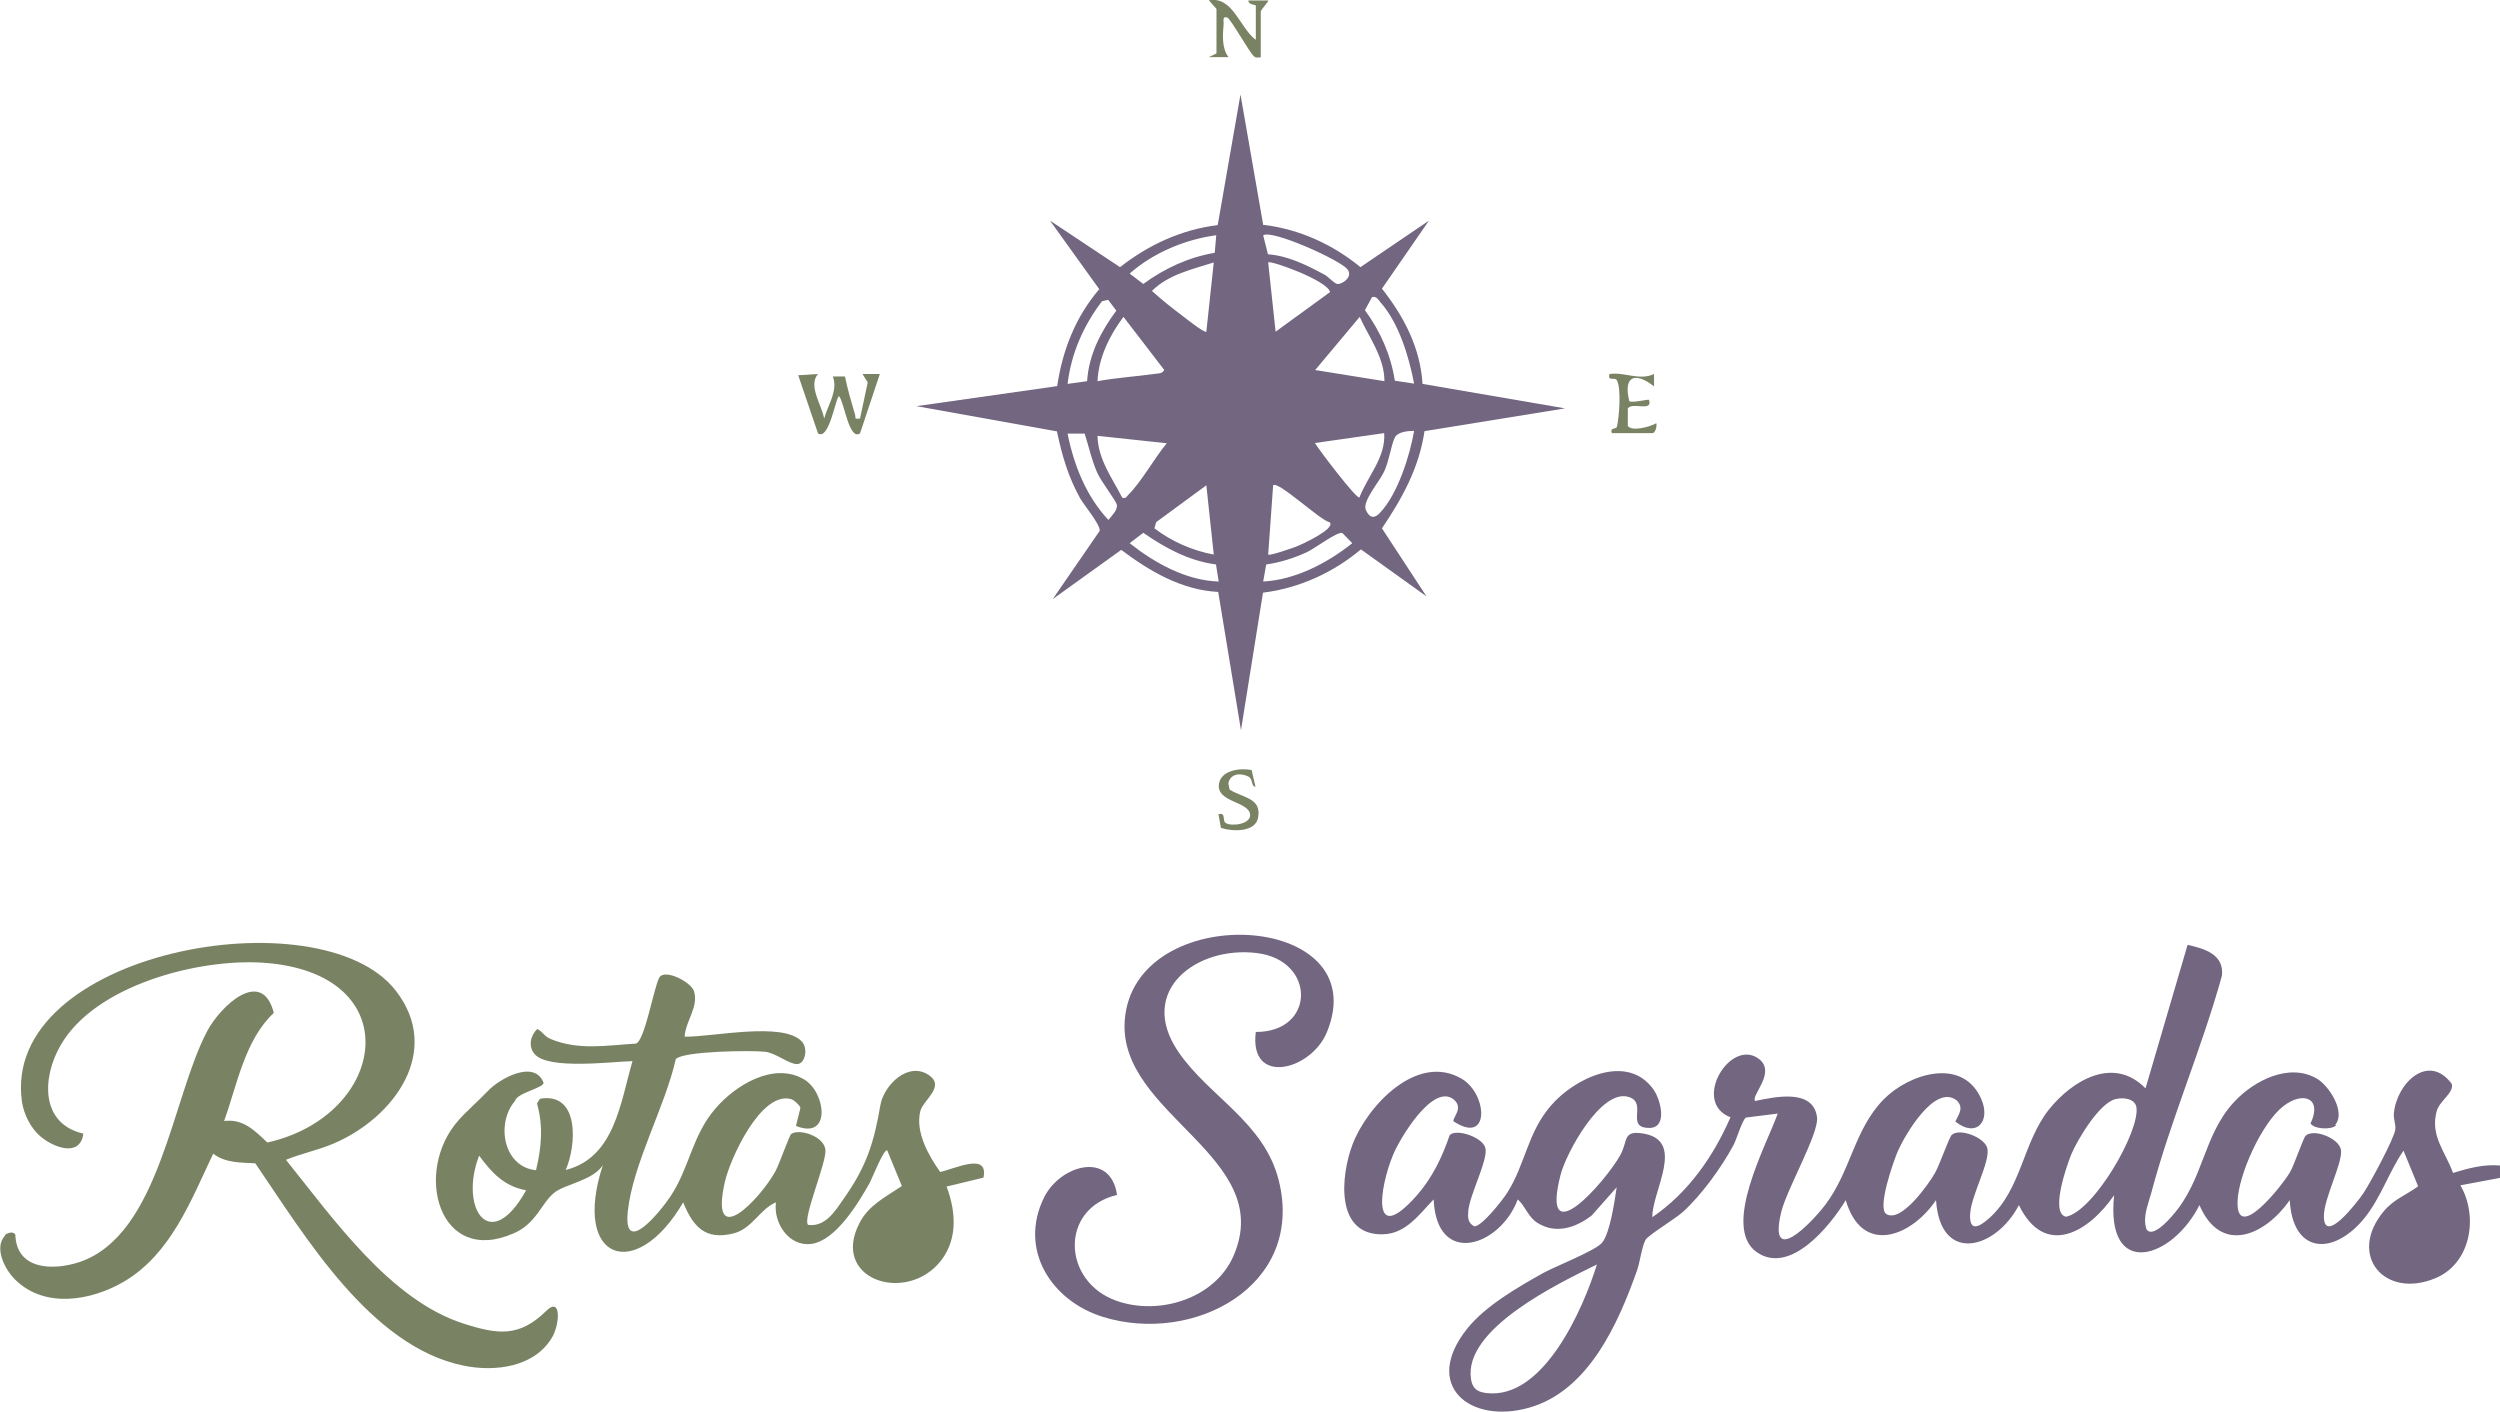 <?xml version="1.0" encoding="UTF-8"?>
<svg id="Layer_1" xmlns="http://www.w3.org/2000/svg" version="1.1" viewBox="0 0 1010.7 570.7">
  <!-- Generator: Adobe Illustrator 29.1.0, SVG Export Plug-In . SVG Version: 2.1.0 Build 142)  -->
  <defs>
    <style>
      .st0 {
        fill: #726680;
      }

      .st1 {
        fill: #798364;
      }
    </style>
  </defs>
  <path class="st0" d="M944.4,454.9c-1.7,2-8.9,1.6-10.3-.7,4.9-10.3-3-13.2-11-7-8.7,6.8-18.2,27.7-18.5,38.6-.5,17.1,18.4-7,21.2-11.9,1.8-3.1,5.3-13.7,6.3-14.7,3.1-3.1,13.6.9,14.3,5.7.8,5.2-6.9,19.4-6.9,26.8,0,11.9,13.6-5.8,15.9-9.2,2.6-3.8,12.7-22.5,13-26,.2-2-.8-3.8-.6-6.5,1.2-12.2,14-24.5,23.4-11.8,1,3.6-5,6.9-6.1,11-2.7,10.1,3.5,16.3,6.6,25,6.2-1.9,12.4-3.6,19-3v5l-16,3c7.3,12.6,4.3,31.5-10,37.5-20.6,8.7-35.8-9.2-21-27,4.1-4.9,9-6.5,13.9-10.1l-5.9-14.4c-5.9,8.5-9.2,19.2-16,27.5-12.5,15.1-28.8,14.2-30-7.5-9.9,14.2-27.8,22.3-36.5,2-11,21.9-38.1,30.3-34.5-4-10.3,15-28,25.5-38.5,4-9.3,17.9-31.8,24-33.5-2-10.3,15.1-30,22.3-36.5,0-6.2,10.3-22.5,30.5-36,21-14.3-10.1,4-43.3,8.5-56l-12.8,1.6c-1.4.6-3.8,8.7-5,11-4.8,9-13.1,20.5-20.7,27.3-2.9,2.6-13.9,9.3-14.9,11.1-1.5,2.6-2.3,9.1-3.5,12.5-7.6,21.4-19.6,48.6-43.6,55.4s-43.4-9-25-32c7.5-9.3,20.3-16.6,30.6-22.4,4.9-2.7,21-9,23.8-12.2,3.3-3.7,5.2-17.2,6-22.5l-10.1,11.4c-6.4,4.9-14.4,7.7-21.9,3-3.8-2.3-4.9-6.8-8-9.5-7.1,19.1-32.8,27.5-34,0-5.8,6-11.2,13.9-20.5,14.1-19.4.5-17.1-23.6-12.3-36.3,5.9-15.5,26-37.2,44.1-26.6,10.6,6.2,11.6,27.1-3.3,17.2-.3-1.6,4.3-5.4,0-8.9-8.5-6.5-21.9,16.3-24.4,22.5-5.5,13.2-9.1,37.4,9.5,16.5,6.3-7.1,10.4-15.7,13.4-24.5,2.7-2.8,13.9,1,14.5,5.6.7,5.2-6.4,18.4-7,25.1-.2,2.7-.2,4.7,2.4,6.2,3,.2,11.6-10.8,13.3-13.5,7.4-11.6,8.2-24.3,17.7-35.3,9.5-11.1,30.9-21.5,41.5-6.5,2.9,4.1,5.8,15.4-1.6,15.5-10.1.1-.6-10.1-8.4-12.5-11.2-3.6-25.4,22.8-27.6,31.5-8.3,32.6,17.9,3.1,24.1-7.9,3.2-5.6.9-10.1,8.9-8.9,18,2.6,4,23.1,4.1,33.9,14.4-9.8,24.7-24.5,31.6-40.4-15.9-6.1,0-32.3,11.5-23.6,7.2,5.5-3.5,15-1.5,17,7.8-1.6,23.5-5.2,25,6.6.8,6.6-12.2,28.9-14.5,38.4-5.4,22.6,12.3,4.3,17.9-3.1,10.3-13.7,11.6-30.3,23.5-42.5,10.2-10.4,31.8-17.3,39.4-.4,4.2,9.3-2,16.1-10.4,9.3,1.5-3,3.5-5.6.6-8.5-8.9-7-21,14.1-23.8,20.4-1.7,3.9-8.5,23.1-4.7,25.5,6,3.8,17.2-12.2,19.7-16.6,1.8-3.2,5.7-14.3,6.7-15.3,3-3.1,13.8,1,14.5,5.6.9,5.6-6.5,18.7-7,26.1-.5,7.8,3.8,5.4,7.8,1.8,13-11.7,13.5-30.6,24.1-43.9,9.5-11.8,26.1-21.7,39-8.5l17-58c6.8,1.5,14.8,3.8,13.9,12.4-8.1,29.4-20.7,58.2-28.5,87.6-1.3,4.9-3.7,9.9-2,15,2.4,3.6,8.9-3.7,10.5-5.6,12.7-14.3,12.3-32.4,25-46,7.9-8.5,22.2-15.9,33.4-9.3,5,2.9,11.7,13.6,7.4,18.6h0l.4.2ZM855.4,444.3c-6.6,1.5-15.3,16.1-17.9,22.1-1.8,4.3-8.9,24.3-2.2,25.5,11.4-2.4,30-34.9,28.4-44.3-.6-3.5-5.3-4-8.3-3.3h0ZM645.6,511.2c-15,7.4-54.1,25.9-50.9,46.4.6,3.9,2.7,5.2,6.4,5.6,23,2.6,39-34.2,44.5-52h0Z"/>
  <path class="st0" d="M510.9,90.9c14.5,1.8,27.9,7.9,39.1,17.1l27.7-18.8-19,27.5c8.9,11.3,15.5,23.9,16.4,38.5l57.6,9.9-56.8,9.2c-2.2,14.9-9,27.1-17.2,39.3l18,27.5-26.5-19c-11.2,9.4-25,15.7-39.6,17.5l-8.9,55.6-9.2-55.9c-14.7-.7-27.8-8.4-39.2-17l-27.7,19.9,19-27.6c.2-2.6-6.2-10.2-7.9-13.1-4.9-8.9-7.3-17.2-9.4-27.1l-56.8-10.2,56.9-8.1c2.2-14.7,7.4-27.9,17-39.2l-19.9-27.7,28.3,18.8c11.5-9,24.8-15.2,39.5-17l9.2-52.8,9.2,52.8h.2ZM491.7,95.1c-12.6,1.7-25.5,7.1-35,15.5l5.5,4.2c8.6-6.3,18.3-10.8,28.9-12.6l.6-7.1h0ZM510.7,95.2l1.9,7.6c8.2.6,15.7,4.4,22.8,8.2,1.7.9,3.7,3.4,5.2,3.8s6.9-2.8,4-6.1c-3.5-3.9-30.9-16.2-34-13.5h0ZM487.7,134.1l3-28c-8.7,2.8-18.2,4.8-25,11.5,3.8,3.5,8,6.8,12.1,9.9,1.2.9,9.2,7.3,9.9,6.6h0ZM537.7,118.1c-.8-4.6-24.1-13-25-12l3,28s22-16,22-16ZM571.7,155.1c-2.1-10.9-6.1-24.4-13.6-32.9-1-1.1-1.5-2.5-3.4-2.1l-2.9,5.3c6.2,8.4,10.5,18.1,12.1,28.5l7.8,1.2h0ZM439.5,154c.7-10.6,5.6-20.1,11.8-28.4l-3.3-4.4-2.5.6c-7.5,9.9-12.4,21-13.9,33.4l7.9-1.1h0ZM443.7,154.1c7.8-1.4,15.7-1.9,23.5-3,1.5-.2,2.5,0,3.5-1.5l-16.5-21.5c-5.6,7.4-10.1,16.6-10.5,26h0ZM559.7,154.1c0-9.6-6.2-17.6-10-26l-18,21.5,28,4.5ZM571.7,174.2c-2.4,0-6.6.3-7.8,2.7-1.5,3-2.3,9.4-4.3,13.7s-9,12.1-7.4,15.6,3.6,3.5,5.9.9c7-7.5,11.9-23,13.6-32.9h0ZM438.5,175.3h-6.9c2.5,12.6,7.5,25.3,16.5,34.9,1.3-1.6,3.9-4.1,3.4-6.2-.5-1.9-6.5-9.5-8-13.1-2.2-5-3.3-10.4-5-15.6h0ZM549.6,201.1c3.3-8.6,10.7-16.2,10-26l-28,4c1.2,2.2,16.9,22.9,18,22ZM471.7,179.2l-28-3c.2,9.5,5.9,17,10,25,1.5.4,1.6-.2,2.4-1.1,5.3-5.2,10.6-14.9,15.6-20.9h0ZM487.7,196.2l-20.3,14.9-.7,2.5c7,5.3,15.3,9,24,10.6l-3-28h0ZM537.7,211.2c-3.8-.6-21-17-23-15l-2,28c.6.6,9.7-2.6,11.3-3.2,2.1-.8,15.6-7,13.7-9.7h0ZM491.6,228.2c-11.1-1.5-20.4-6.6-29.4-12.8l-5.5,4.2c10.1,8,22.8,15.1,36,15.5l-1.1-6.9h0ZM510.7,235.1c13-.7,26-7.5,36-15.5l-4-4.1c-1.7-.9-11.1,6.2-14.3,7.7-5.2,2.4-10.8,4.2-16.5,5l-1.2,6.8h0Z"/>
  <path class="st1" d="M276.7,419.1c10.7.3,39.9-6.3,47.5,2,2.6,2.8,1.3,9.1-2,9.1s-8.7-4.6-13-5c-5.3-.6-33.2-.3-36,3-4.3,19.2-17.4,42.4-19.4,61.6-1.9,18.5,13,.2,17.1-5.9,7.9-11.7,8.8-24.7,18.3-35.7,8-9.4,23.6-19.1,35.9-11.8,8.7,5.1,11.2,24.6-3.3,18.8l1.8-7.3c-.2-1-2.5-3.1-3.6-3.5-12.3-3.7-24.9,24.2-27,33.6-6.3,28.4,14.5,6.5,20.5-4.5,1.5-2.7,5.7-14.7,6.4-15.1,3.5-2.2,13.2,1,13.8,6.4.6,5-9.4,28-7,30.4,6.9.9,10.8-5.4,14.2-10.3,9.3-13.1,12.4-22.7,15-38,1.4-8.3,11.4-18,19.7-12.2,6.6,4.6-2.3,10-3.5,14.4-2.2,8.5,3.4,18.2,8,24.7,5.8-1.2,19.7-8.2,17.5,2.3l-14.9,3.6c4,10.7,4.6,22.5-3.5,31.4-14.4,15.7-43.3,5.6-31.7-16.7,3.7-7.2,10.7-10.6,17.1-14.9l-5.9-14.4c-1.3-1-6.5,12.2-7.2,13.3-4.5,8-13.7,23.3-23.6,24.5-9,1.1-15.3-8.5-14.2-16.8-6.4,2.6-9.6,10.6-17,12.5-11.6,3-16.5-2.7-20.5-12.5-19.1,32.7-45.1,23.6-32.5-15-4.1,6.2-15.2,7.6-19.5,11-5.3,4.1-7.2,12.5-16.5,16.5-30.4,13.4-40.6-24.9-22.5-45.5,3.3-3.8,8.1-7.9,12-12,4.8-5.1,18.8-12.8,22.5-3.5.8,2.1-10.8,4.2-11.5,7.5-7.8,9.1-4.7,26.7,8.5,28,2.2-9.1,3-17.8.4-27l1.2-1.9c16.1-2.8,14.8,18.8,10.4,28.8,19.8-5,22.1-27.2,27-44-8.4.2-34.2,3.6-39.6-2.9-2.6-3.1-1.7-7.4,1.1-10.1,2.6,1.3,2.5,2.9,5.8,4.2,11.1,4.5,22.5,2.4,34.1,1.7,3.6-1.2,7.1-22.2,9.4-26.6,2-3.9,13,1.7,14.1,5.5,1.9,6.4-3.5,12-3.8,18.3h0ZM212.7,481.2c-8.9-1.6-13.9-7.1-19-14-8.2,21.2,4.4,40.3,19,14Z"/>
  <path class="st1" d="M1.9,499.4c.9-.9,3.4-1.8,4.3-.3.4,14.3,15.2,14.7,26,11.1,32.4-11,37.4-66.8,51.6-93.4,5.3-10,22.1-26,26.9-7.3-11.7,10.9-14.8,29-20.1,43.7,7.7-1,12.4,3.9,17.5,8.7,48.8-11,57.5-68.8-1.9-72.7-26.1-1.7-67.8,9.1-81.7,33.4-7.5,12.9-8.3,31.7,9.2,35.7-1.3,9.8-12.2,5.6-17.5,1-3.8-3.3-6.5-8.7-7.3-13.7C0,384.6,129.6,361.3,160,400.5c19.1,24.6-.9,51.5-25.1,61.8-6.3,2.7-13,4-19.3,6.6,18.8,23.3,42,56.7,71.8,66.2,14,4.5,22.6,5.5,33.4-5.1,6.2-6.1,5.5,5.3,2.5,10.5-7.1,12.3-23.3,14.2-35.9,11.6-37.7-7.7-64.2-52.6-84.2-81.8-5.8-.3-12.2-.1-17-3.9-9,18.9-17.1,40.6-36.2,51.8-13.2,7.7-31.9,10.9-43.8-.8-4.1-3.9-8.8-12.9-4.2-17.8h0v-.2Z"/>
  <path class="st0" d="M507.7,417.2c24.2.1,24.4-29,.4-31.9-24.3-3-48.5,15.2-31.8,39.8,12.4,18.3,34.8,28.5,40.7,52.2,10.6,42.7-34.6,66.4-71.1,55.1-20.9-6.5-34.2-27.2-23.8-48.3,6.5-13.1,26.9-19,29.5-1-23.2,5.4-22.3,35-.2,42.8,17.2,6.1,39.8-.9,47.3-18.2,17.4-40.1-46.6-57-44-95,3.4-49.5,102.1-44.6,81.7,4.7-6.4,15.4-31.5,21.8-28.7-.2h0Z"/>
  <path class="st1" d="M330.7,151.2c-4.1,4.7,1.5,12.5,2.5,18,1.5-5.6,5.7-11.2,3.5-17h4.9c1.1,5.3,2.6,10.4,4.1,15.5.4,1.4-.6,1.8,2,1.5l3.1-14.6-2.1-3.4h7l-8,24c-4.5,3.1-6.4-12.9-8.5-15-1.3,0-3.9,18.1-8.5,15l-8-23.5,8-.5h0Z"/>
  <path class="st1" d="M507.7,16.2V2.2c0-.2-3.1-.3-3-2h8c.4.3-3,3.7-3,4.5v18.5c-1.4,0-2,.4-3-.7-1.7-1.6-9.2-14.9-10.5-15.4-2.2-.7-1.4,1.5-1.5,2.5-.4,4.3-.8,10.1,2,13.5h-8l3.1-1.5V3.6l-3.1-3.5c9.8-1.7,12.4,11.1,19,16h0Z"/>
  <path class="st1" d="M651.7,175.2c-1.1-2.5,1.8-1.6,2-2.7.9-4,1.8-15.3,0-18.7-.8-1.6-3.9.7-3-2.6,6.1-.9,12.1,2.8,18,0v5c-7.8-6.1-12.5-4.1-10,6,1.5.8,7.9-1,8-.5,1.5,5-6.7.7-8.6,3.4v7.1c1.7,2.4,9.2.3,11.5-1.1.4,1.1-.4,4-1.5,4h-16.5,0Z"/>
  <path class="st1" d="M507.6,318.1c-2.1-.3-.7-3.2-3.2-4.3-3.2-1.4-7-1-7.8,2.9l.5,2.5c5.2,3.4,13.1,3.3,11.5,11.4-1.1,6-10.5,5.6-15,4.1l-1-5.5c3.2-.9,1.4,2.5,2.9,3.5,2.2,1.5,10,.6,9.9-3.2-.2-5.6-13.8-5-12.6-12.6.9-5.6,8.6-6.5,13.2-5.6l1.6,6.9h0Z"/>
</svg>